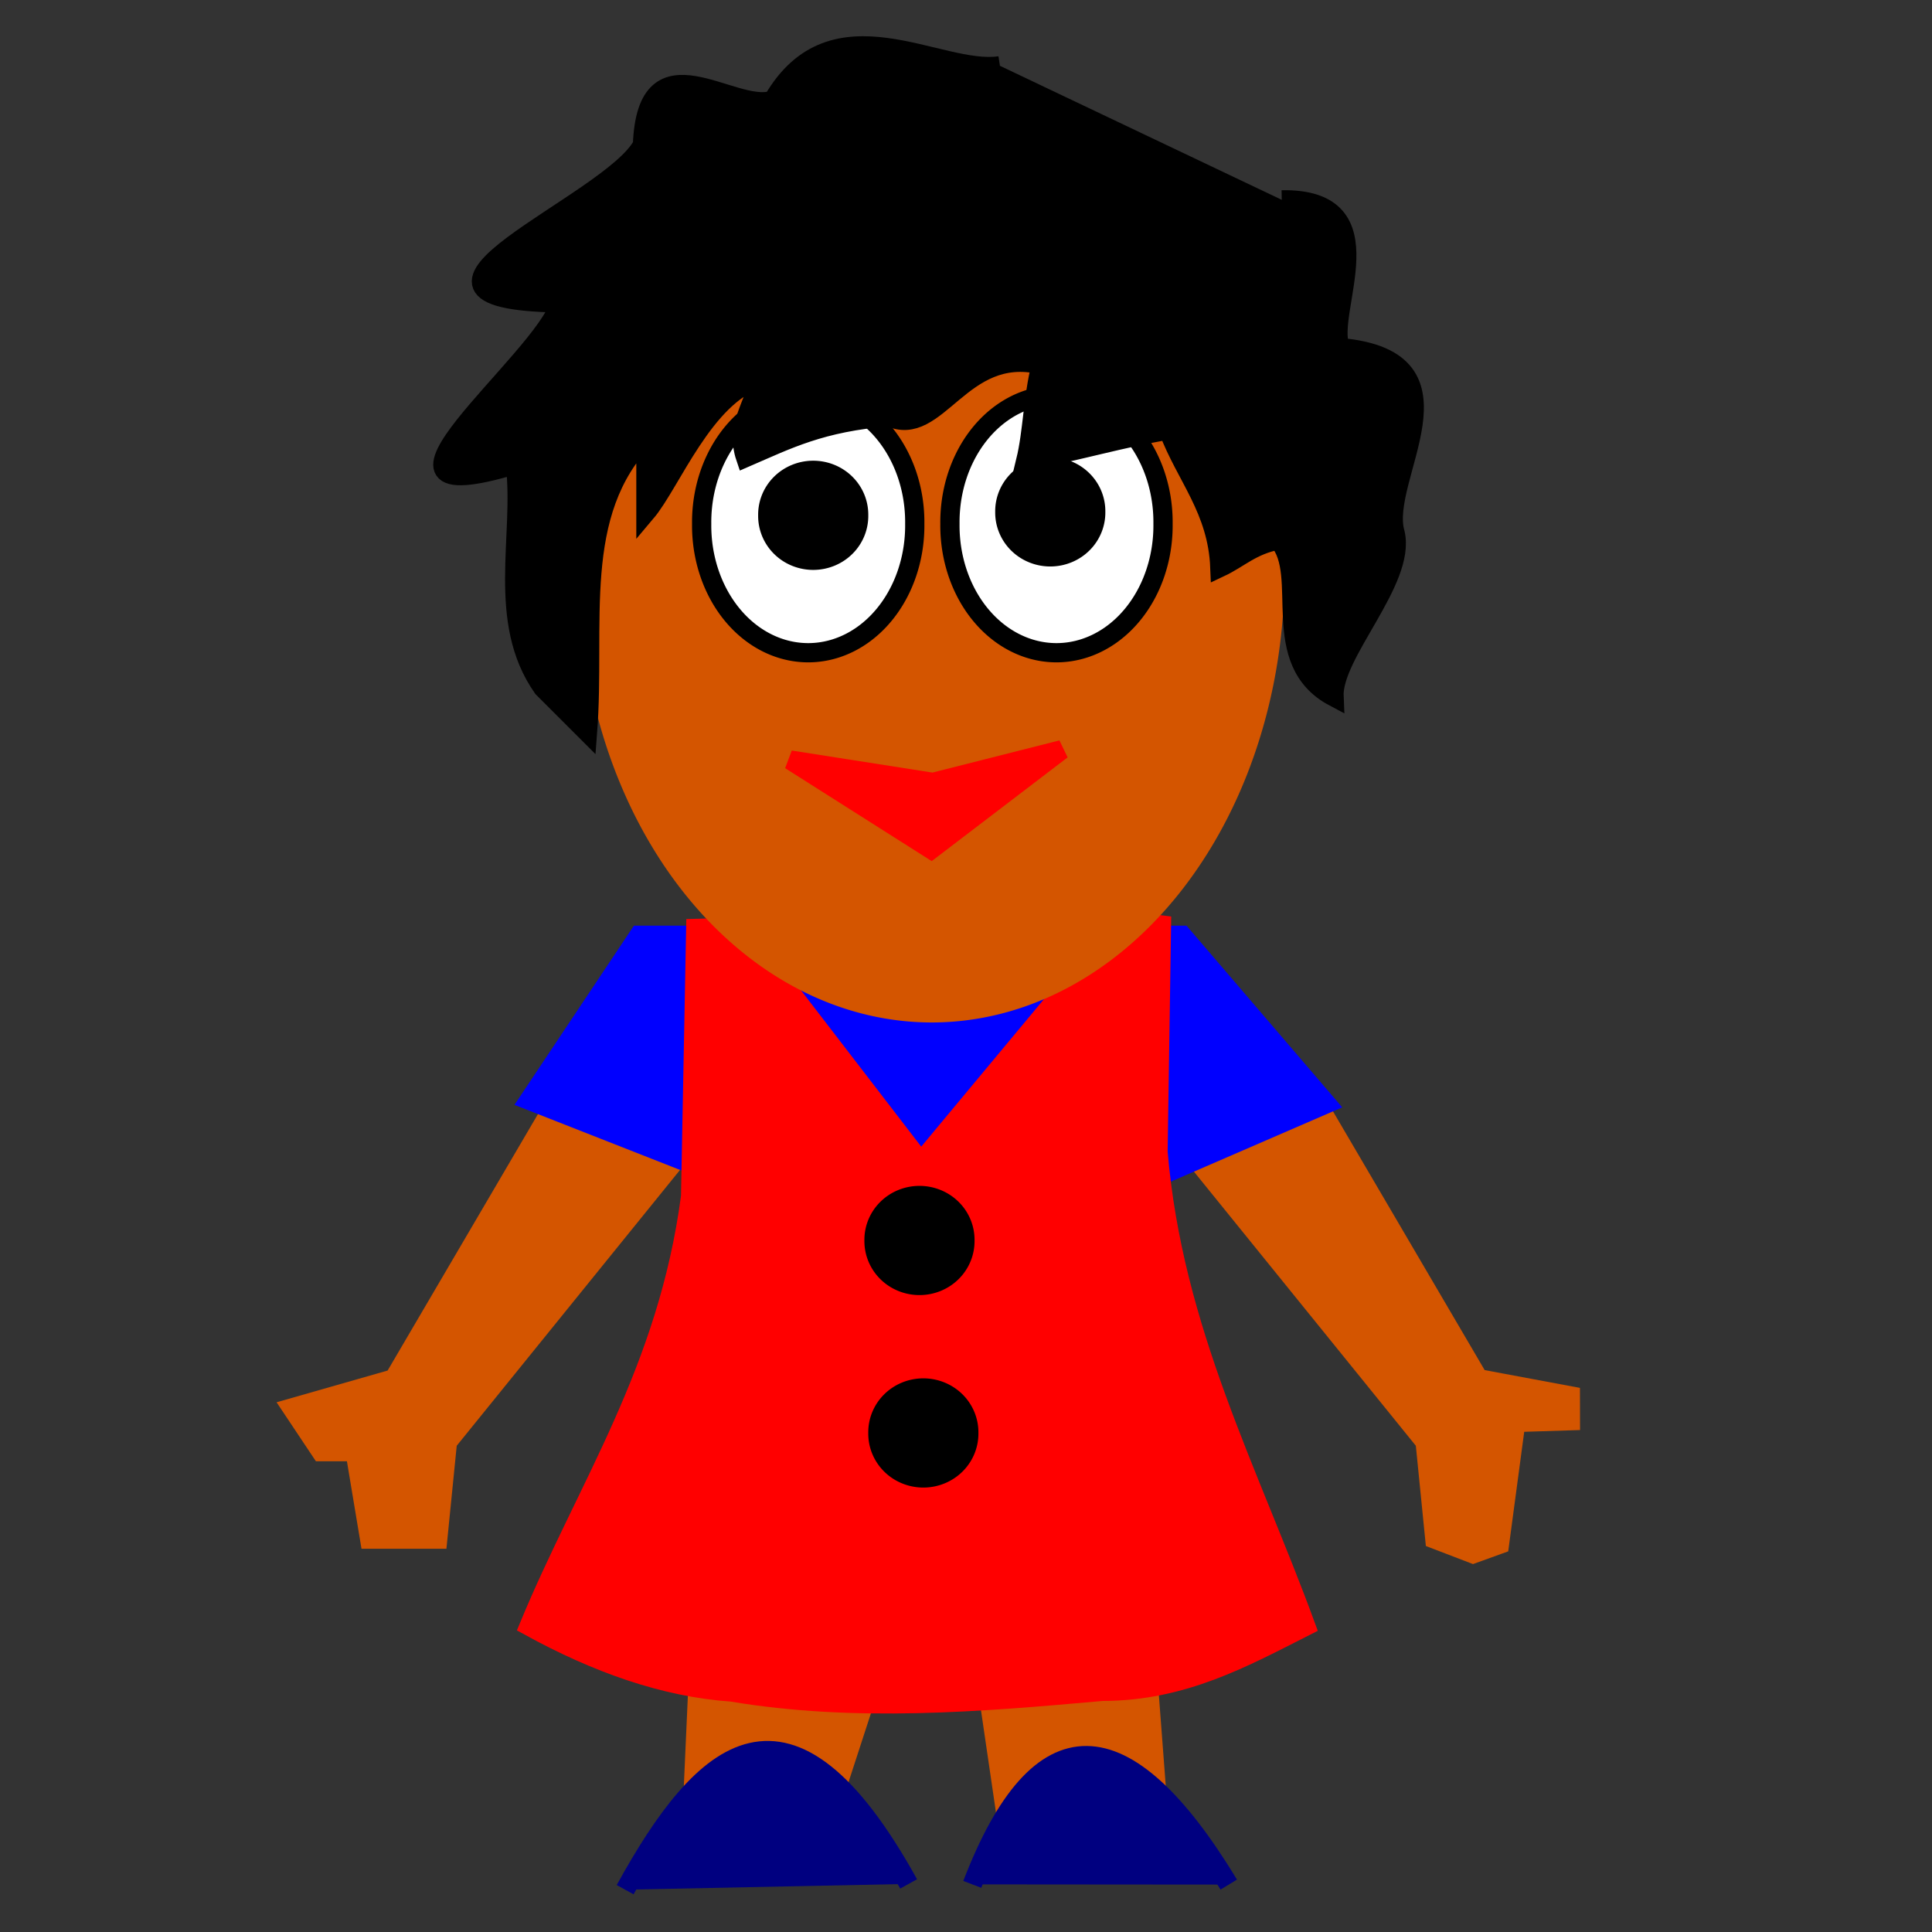 <?xml version="1.0" encoding="UTF-8" standalone="no"?>
<!-- Created with Inkscape (http://www.inkscape.org/) -->
<svg
    xmlns:inkscape="http://www.inkscape.org/namespaces/inkscape"
    xmlns:rdf="http://www.w3.org/1999/02/22-rdf-syntax-ns#"
    xmlns="http://www.w3.org/2000/svg"
    xmlns:cc="http://creativecommons.org/ns#"
    xmlns:dc="http://purl.org/dc/elements/1.1/"
    xmlns:sodipodi="http://sodipodi.sourceforge.net/DTD/sodipodi-0.dtd"
    xmlns:svg="http://www.w3.org/2000/svg"
    xmlns:ns1="http://sozi.baierouge.fr"
    xmlns:xlink="http://www.w3.org/1999/xlink"
    id="svg2"
    sodipodi:docname="young-girl.svg"
    inkscape:export-filename="/media/Data 1/Pictures/Inkscape/Mine/young-girl.png"
    viewBox="0 0 400 400"
    inkscape:export-xdpi="90"
    version="1.1"
    inkscape:export-ydpi="90"
    inkscape:version="0.48.3.1 r9886"
  >
  <rect x="0" y="0" width="400" height="400" fill="#333333" stroke="none"/>
  <sodipodi:namedview
      id="base"
      bordercolor="#666666"
      inkscape:pageshadow="2"
      inkscape:window-y="24"
      pagecolor="#ffffff"
      inkscape:window-height="744"
      inkscape:window-maximized="1"
      inkscape:zoom="0.49497475"
      inkscape:window-x="65"
      showgrid="false"
      borderopacity="1.0"
      inkscape:current-layer="layer1"
      inkscape:cx="39.914531"
      inkscape:cy="343.65071"
      inkscape:window-width="1301"
      inkscape:pageopacity="0.0"
      inkscape:document-units="px"
  />
  <g
      id="layer1"
      inkscape:label="Layer 1"
      inkscape:groupmode="layer"
      transform="translate(0 -652.36)"
    >
    <path
        id="path3804"
        style="stroke:#d45500;stroke-width:3.985px;fill:#d45500"
        inkscape:connector-curvature="0"
        d="m115.78 879.45-34.214 58.365-21.132 6.038 6.038 9.057h7.044l3.019 18.113h14.088l2.013-20.126 51.321-63.397z"
    />
    <path
        id="path3806"
        sodipodi:nodetypes="ccccccccccc"
        d="m271.91 879.45 34.214 58.365 18.998 3.547 0.012 5.143-11.313 0.356-3.375 25.229-5.459 1.97-7.917-3.037-2.013-20.126-51.321-63.397z"
        style="stroke:#d45500;stroke-width:3.985px;fill:#d45500"
        inkscape:connector-curvature="0"
    />
    <path
        id="path3796"
        style="stroke:#0000ff;stroke-width:3.985px;fill:#0000ff"
        inkscape:connector-curvature="0"
        d="m109.54 880.16 22.77-34.155h112.43l29.885 34.866-42.694 18.501-82.541-3.558z"
    />
    <path
        id="path3800"
        sodipodi:nodetypes="cccccccc"
        style="stroke:#d45500;stroke-width:3.985px;fill:#d45500"
        inkscape:connector-curvature="0"
        d="m145.12 987.61-2.135 47.674 26.778-2.222 27.065-83.126 12.069 82.307 31.571 4.464-4.269-56.213z"
    />
    <path
        id="path3794"
        sodipodi:nodetypes="cccccccccccc"
        style="stroke:#ff0000;stroke-width:3.985px;fill:#ff0000"
        inkscape:connector-curvature="0"
        d="m144.05 844.58-1.067 55.502c-4.748 36.048-21.493 60.099-33.443 88.945 13.981 7.677 27.962 12.667 41.944 13.642 25.582 4.278 51.163 2.146 76.745-0.139 16.739 0 29.282-7.003 42.123-13.503-11.676-31.888-27.526-61.39-30.597-98.195l0.712-46.963-8.095-1.034-41.703 50.114-37.424-48.654z"
    />
    <path
        id="path2996"
        sodipodi:rx="15.178572"
        sodipodi:ry="19.821428"
        style="stroke:#d45500;fill:#d45500"
        sodipodi:type="arc"
        d="m660.18 716.65a15.179 19.821 0 1 1 -30.357 0 15.179 19.821 0 1 1 30.357 0z"
        transform="matrix(4.658 0 0 4.585 -2811.5 -2515.7)"
        sodipodi:cy="716.64789"
        sodipodi:cx="645"
    />
    <path
        id="path3768"
        sodipodi:rx="5.5357141"
        sodipodi:ry="6.6071429"
        style="stroke:#000000;fill:#ffffff"
        sodipodi:type="arc"
        d="m643.21 713.43a5.536 6.607 0 1 1 -11.071 0 5.536 6.607 0 1 1 11.071 0z"
        transform="matrix(3.985 0 0 3.985 -2373.8 -2082.2)"
        sodipodi:cy="713.43359"
        sodipodi:cx="637.67859"
    />
    <path
        id="path3770"
        sodipodi:rx="5.5357141"
        sodipodi:ry="6.6071429"
        style="stroke:#000000;fill:#ffffff"
        sodipodi:type="arc"
        d="m643.21 713.43a5.536 6.607 0 1 1 -11.071 0 5.536 6.607 0 1 1 11.071 0z"
        transform="matrix(3.985 0 0 3.985 -2322.4 -2082.2)"
        sodipodi:cy="713.43359"
        sodipodi:cx="637.67859"
    />
    <path
        id="path3778"
        sodipodi:rx="5.5357141"
        sodipodi:ry="6.6071429"
        style="stroke:#000000;fill:#000000"
        sodipodi:type="arc"
        d="m643.21 713.43a5.536 6.607 0 1 1 -11.071 0 5.536 6.607 0 1 1 11.071 0z"
        transform="matrix(1.889 0 0 1.571 -987.12 -362.46)"
        sodipodi:cy="713.43359"
        sodipodi:cx="637.67859"
    />
    <path
        id="path3780"
        sodipodi:rx="5.5357141"
        sodipodi:ry="6.6071429"
        style="stroke:#000000;fill:#000000"
        sodipodi:type="arc"
        d="m643.21 713.43a5.536 6.607 0 1 1 -11.071 0 5.536 6.607 0 1 1 11.071 0z"
        transform="matrix(1.889 0 0 1.571 -1036.2 -361.75)"
        sodipodi:cy="713.43359"
        sodipodi:cx="637.67859"
    />
    <path
        id="path3788"
        sodipodi:nodetypes="ccccccccccccccccccccc"
        style="stroke:#000000;stroke-width:3.985px;fill:#000000"
        inkscape:connector-curvature="0"
        d="m265.37 693.73c22.775-0.377 9.082 22.971 12.096 30.597 28.406 2.493 8.002 27.005 11.385 38.424 2.313 9.861-13.093 24.928-12.665 33.911-13.946-7.377-5.082-25.326-11.528-32.487-5.555 1.077-8.046 3.786-12.096 5.692-0.479-12.043-7.08-18.88-10.673-28.462-9.768 1.639-18.127 4.183-29.53 6.404 1.483-6.095 1.441-12.879 3.202-19.924-16.655-3.908-21.433 15.562-31.508 10.739-14.099 1.137-20.971 4.704-29.686 8.473-2.224-6.551 1.906-10.957 2.846-16.366-11.445 3.596-18.286 21.611-23.481 27.751v-15.654c-15.464 15.781-10.365 38.679-12.096 61.194l-9.25-9.25c-9.753-13.876-3.877-31.5-5.692-46.251-37.146 11.259 5.957-21.536 9.25-33.443-42.373-0.596 10.645-20.404 17.077-32.732 0.862-23.196 18.75-6.414 27.039-9.25 12.49-21.495 34.357-5.205 46.963-7.116"
    />
    <path
        id="path3792"
        sodipodi:nodetypes="ccccc"
        style="stroke:#ff0000;stroke-width:3.985px;fill:#ff0000"
        inkscape:connector-curvature="0"
        d="m163.62 809.72 29.53 4.625 26.683-6.76-27.039 20.635z"
    />
    <path
        id="path3810"
        style="stroke:#000080;stroke-width:3.985px;fill:#000080"
        inkscape:connector-curvature="0"
        d="m129.43 1043.6c16.242-29.558 33.995-45.851 58.692-1.195"
    />
    <path
        id="path3802"
        style="stroke:#000080;stroke-width:3.985px;fill:#000080"
        inkscape:connector-curvature="0"
        d="m201.3 1042.5c13.791-35.884 31.722-35.228 53.104 0.044"
    />
    <path
        id="path3812"
        sodipodi:rx="5.5357141"
        sodipodi:ry="6.6071429"
        style="stroke:#000000;fill:#000000"
        sodipodi:type="arc"
        d="m643.21 713.43a5.536 6.607 0 1 1 -11.071 0 5.536 6.607 0 1 1 11.071 0z"
        transform="matrix(1.889 0 0 1.571 -1014.2 -211.61)"
        sodipodi:cy="713.43359"
        sodipodi:cx="637.67859"
    />
    <path
        id="path3814"
        sodipodi:rx="5.5357141"
        sodipodi:ry="6.6071429"
        style="stroke:#000000;fill:#000000"
        sodipodi:type="arc"
        d="m643.21 713.43a5.536 6.607 0 1 1 -11.071 0 5.536 6.607 0 1 1 11.071 0z"
        transform="matrix(1.889 0 0 1.571 -1013.4 -171.76)"
        sodipodi:cy="713.43359"
        sodipodi:cx="637.67859"
    />
  </g
  >
</svg
>
